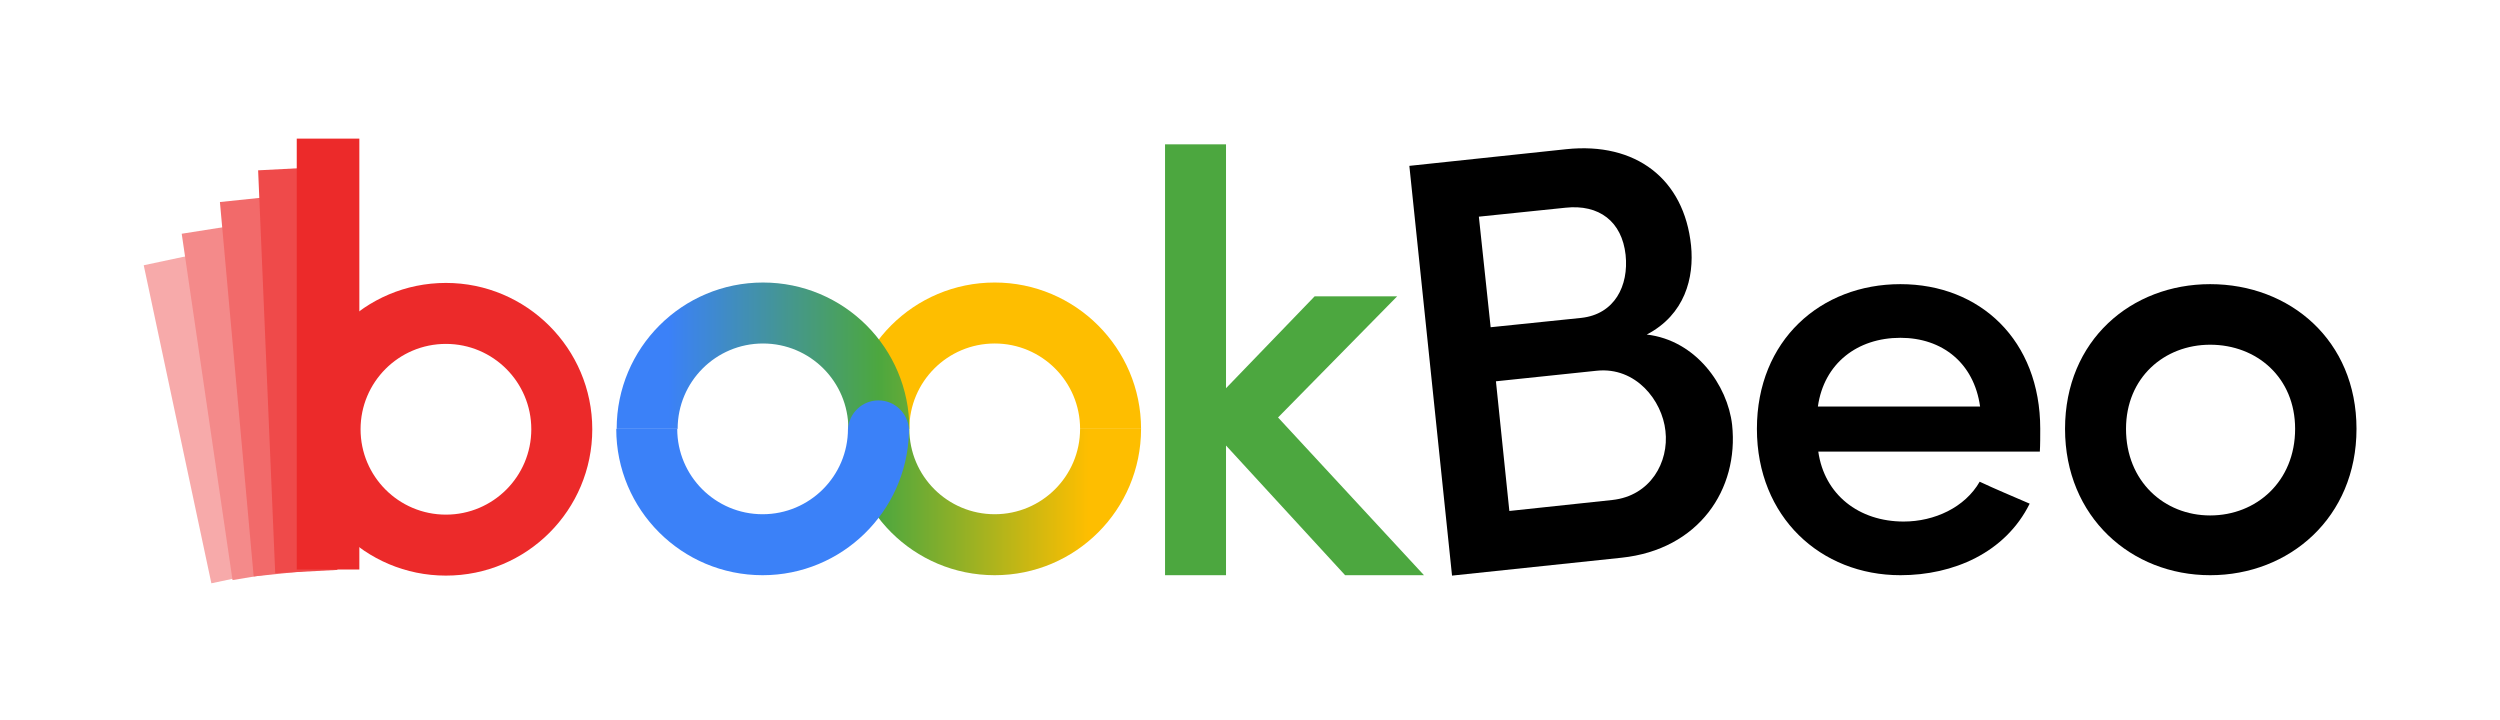 <?xml version="1.0" encoding="utf-8"?>
<!-- Generator: Adobe Illustrator 23.0.6, SVG Export Plug-In . SVG Version: 6.00 Build 0)  -->
<svg version="1.1" id="logo" xmlns="http://www.w3.org/2000/svg" xmlns:xlink="http://www.w3.org/1999/xlink" x="0px" y="0px"
	 viewBox="0 0 615 177" style="enable-background:new 0 0 615 177;" xml:space="preserve">
<style type="text/css">
	.st0{fill:#EC2A2A;}
	.st1{fill:#F7AAAA;}
	.st2{fill:#F48A8A;}
	.st3{fill:#F26A6A;}
	.st4{fill:#EF4A4A;}
	.st5{fill:#FEBE00;}
	.st6{fill:url(#SVGID_1_);}
	.st7{fill:#3B81F8;}
	.st8{fill:#4CA73F;}
	.st9{fill:none;}
</style>
<g>
	<path class="st0" d="M109.7,69.6c-19.9,0-36,16.1-36,36s16.1,36,36,36s36-16.1,36-36S129.5,69.6,109.7,69.6z M109.7,126.6
		c-11.6,0-21-9.4-21-21c0-11.6,9.4-21,21-21s21,9.4,21,21C130.7,117.2,121.3,126.6,109.7,126.6z"/>
	<g>
		
			<rect x="43.5" y="62.8" transform="matrix(0.978 -0.208 0.208 0.978 -20.25 12.882)" class="st1" width="15.4" height="80"/>
		<polygon class="st2" points="72.3,140.2 57.2,142.7 44.7,57.5 59.9,55.1 		"/>
		<polygon class="st3" points="77.7,140.2 62.4,141.8 54.1,49.7 69.4,48.1 		"/>
		<polygon class="st4" points="83,140.2 67.7,141 63.5,41.9 78.9,41.1 		"/>
		<rect x="73" y="34.1" class="st0" width="15.4" height="106"/>
	</g>
</g>
<g>
	<path class="st5" d="M244.7,69.5c-19.9,0-36,16.1-36,36h15c0-11.6,9.4-21,21-21s21,9.4,21,21h15C280.7,85.6,264.5,69.5,244.7,69.5z
		"/>
	<linearGradient id="SVGID_1_" gradientUnits="userSpaceOnUse" x1="151.654" y1="105.5" x2="280.654" y2="105.5">
		<stop  offset="0.1" style="stop-color:#3B81F8"/>
		<stop  offset="0.5" style="stop-color:#4CA73F"/>
		<stop  offset="0.9" style="stop-color:#FEBE00"/>
	</linearGradient>
	<path class="st6" d="M265.7,105.5c0,11.6-9.4,21-21,21s-21-9.4-21-21c0-19.9-16.1-36-36-36s-36,16.1-36,36h15c0-11.6,9.4-21,21-21
		s21,9.4,21,21c0,19.9,16.1,36,36,36s36-16.1,36-36H265.7z"/>
	<path class="st7" d="M223.6,105.8c0-0.1,0-0.2,0-0.3h0c-0.3-3.9-3.5-7-7.5-7s-7.2,3.1-7.5,7h0c0,11.6-9.4,21-21,21s-21-9.4-21-21
		h-15c0,19.9,16.1,36,36,36c19.5,0,35.4-15.6,36-35c0-0.2,0-0.3,0-0.5C223.7,105.9,223.6,105.9,223.6,105.8z"/>
</g>
<path class="st8" d="M301.6,109.6v31.9h-15v-106h15v60l21.8-22.6h20.3l-29.3,29.8l35.9,38.8h-19.4L301.6,109.6z"/>
<path d="M405.1,82.3c12.1,1.4,19.9,12.5,21,22.2c1.7,15.9-8.2,30.7-27.2,32.7l-41.7,4.4L346.7,40.8l38.6-4.1
	c17.1-1.8,29,7.3,30.7,23.7C416.8,68.3,414.5,77.4,405.1,82.3z M389,78.2c8.2-0.9,11.7-7.9,10.9-15.5c-0.9-8.2-6.5-12.5-14.8-11.6
	l-21.3,2.2l2.9,27.2L389,78.2z M368,93.8l3.3,31.9l25.3-2.7c9.4-1,14-9.3,13.1-17c-0.8-7.5-7.3-15.8-16.9-14.8L368,93.8z"/>
<path d="M501.8,111.1h-54.5c1.5,10.6,10,17.2,21,17.2c7.6,0,15.1-3.5,18.7-9.8c3.8,1.8,8.4,3.7,12.3,5.4
	c-6,12.1-18.8,17.6-31.8,17.6c-19.6,0-35.3-14.3-35.3-36c0-21.8,15.7-35.6,35.3-35.6c19.6,0,34.4,13.8,34.4,35.6
	C501.9,107.1,501.9,109.6,501.8,111.1z M487.1,100c-1.5-10.7-9.3-16.9-19.6-16.9c-10.6,0-18.8,6.3-20.3,16.9H487.1z"/>
<path d="M508,105.5c0-21.8,16.3-35.6,35.7-35.6c19.6,0,36,13.8,36,35.6c0,21.8-16.5,36-36,36C524.3,141.5,508,127.2,508,105.5z
	 M564.6,105.5c0-12.6-9.4-20.7-20.9-20.7c-11.3,0-20.7,8.1-20.7,20.7c0,12.9,9.4,21.3,20.7,21.3
	C555.1,126.8,564.6,118.4,564.6,105.5z"/>
<g>
	<rect class="st9" width="614" height="177"/>
</g>
</svg>
